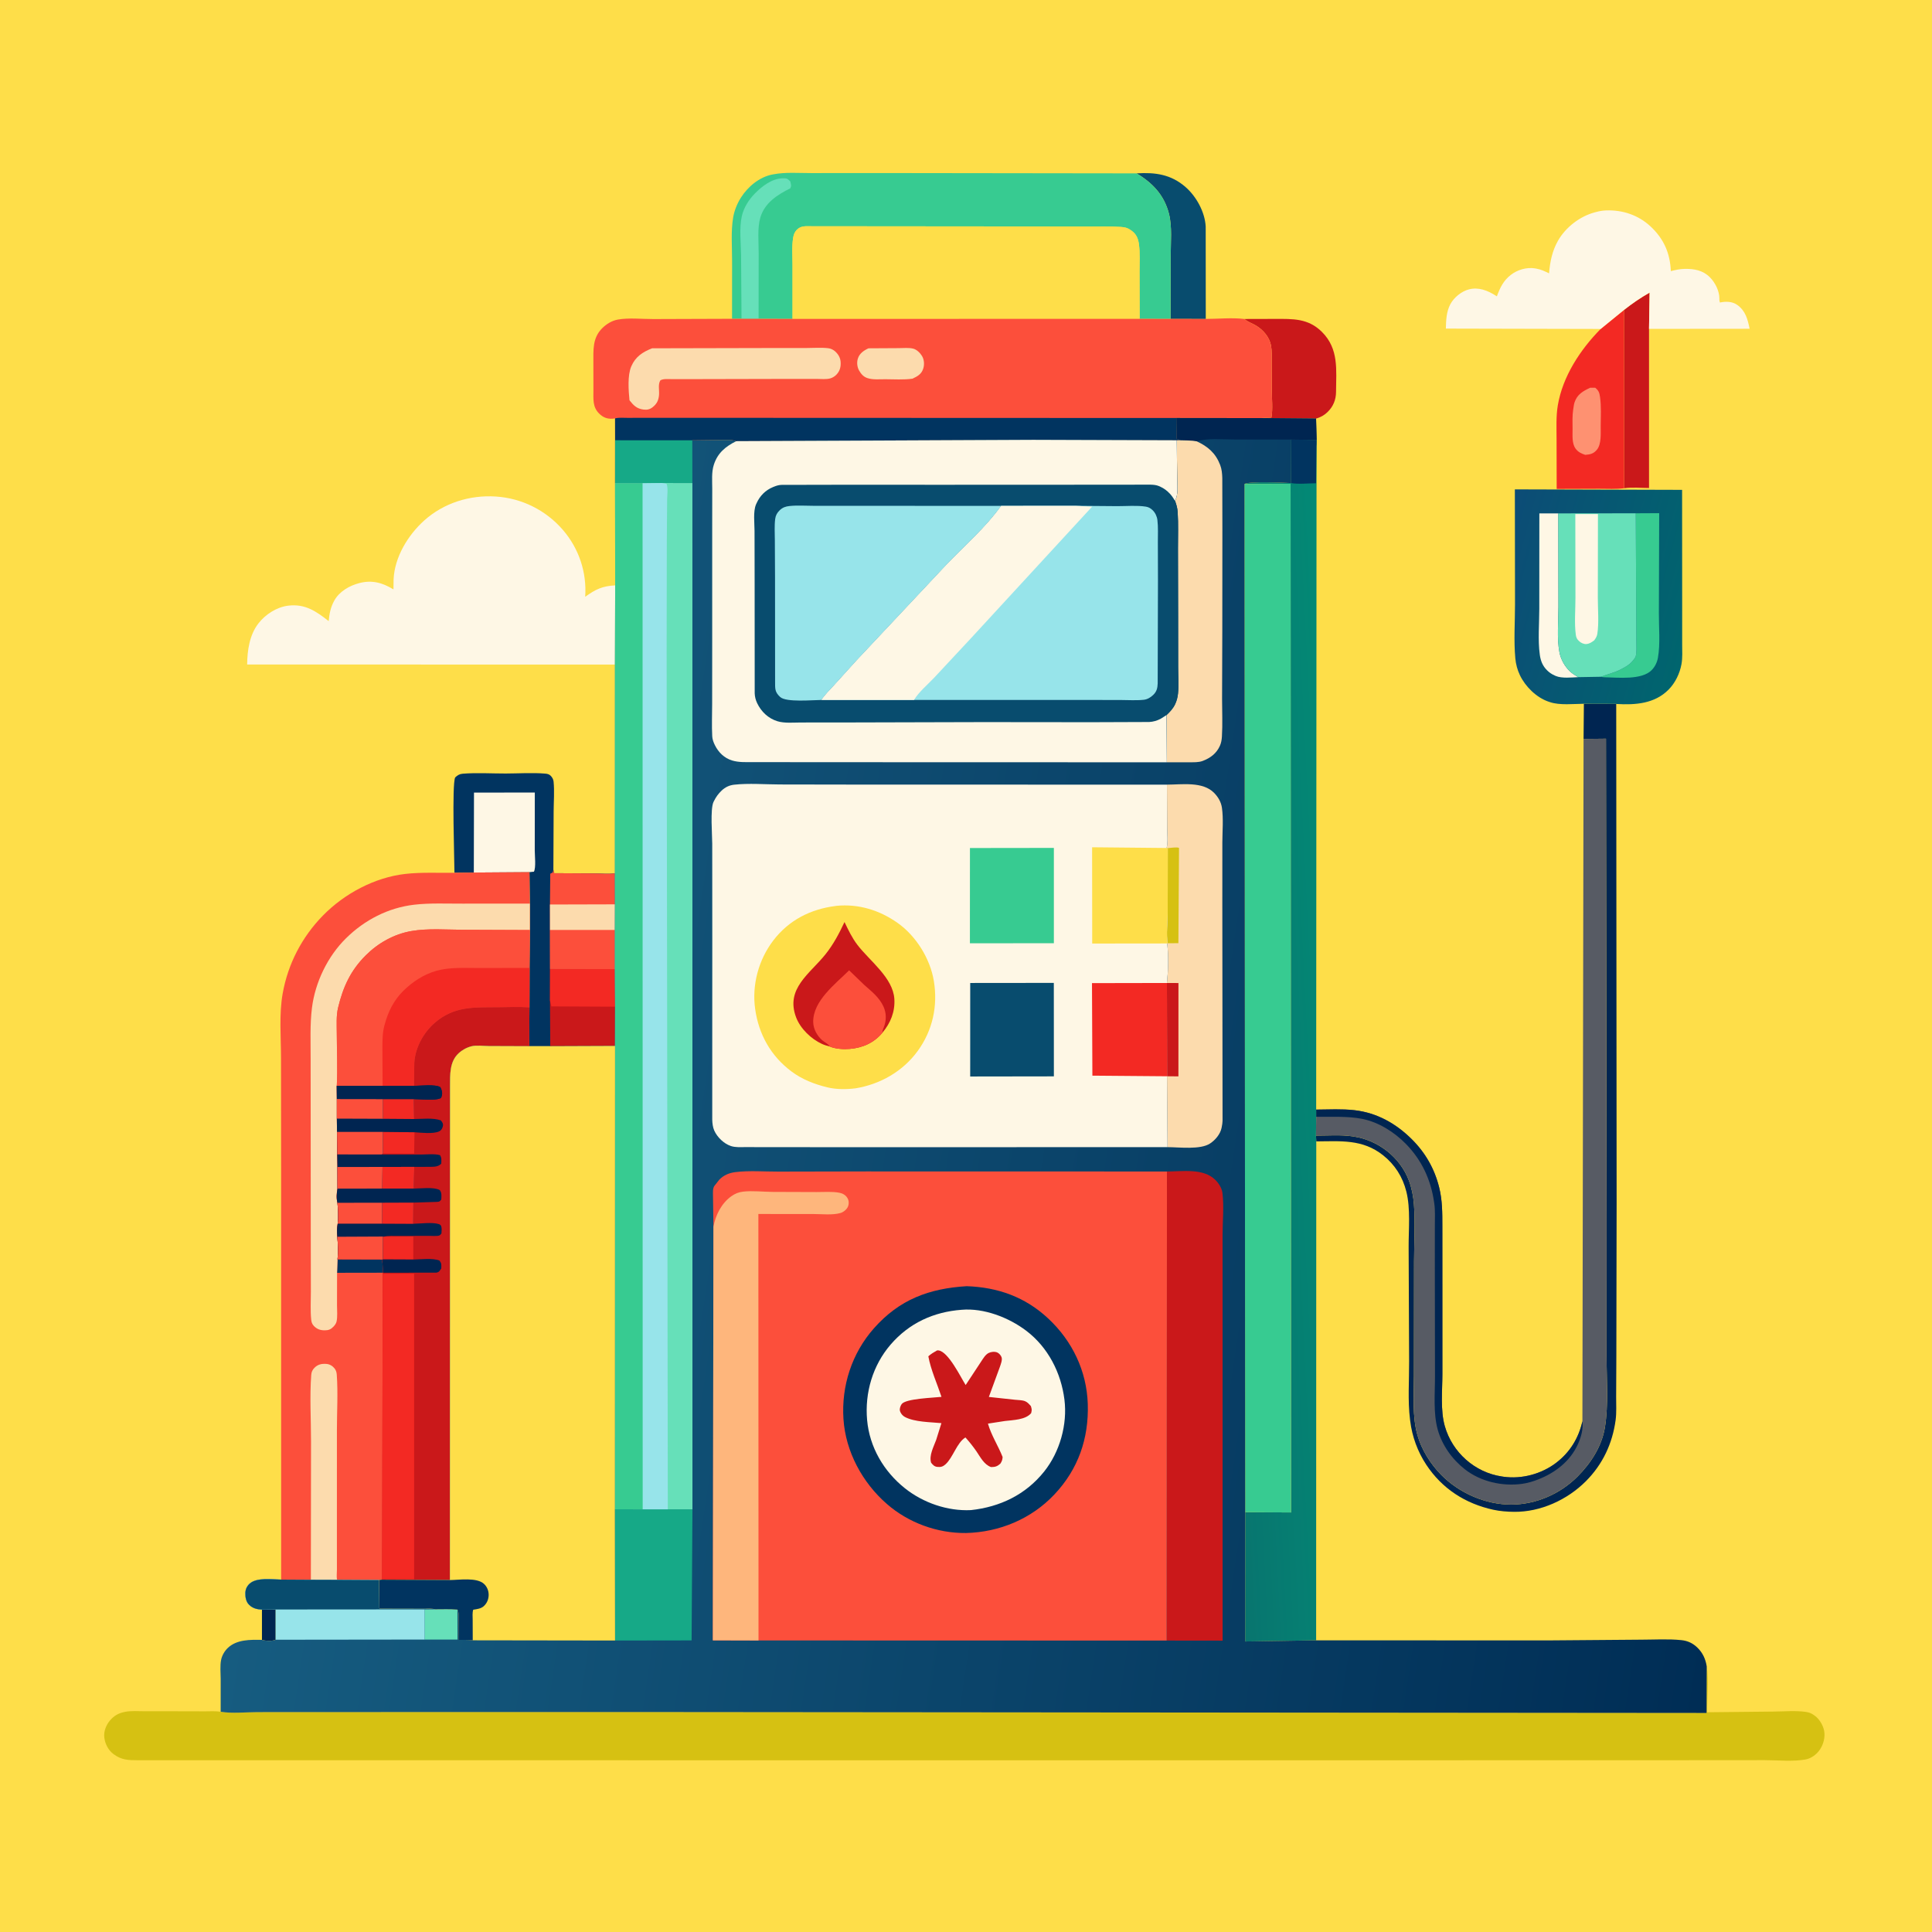<svg version="1.1" xmlns="http://www.w3.org/2000/svg" style="display: block;" viewBox="0 0 2048 2048" width="1024" height="1024">
<defs>
	<linearGradient id="Gradient1" gradientUnits="userSpaceOnUse" x1="1793.54" y1="653.465" x2="1586.41" y2="598.259">
		<stop class="stop0" offset="0" stop-opacity="1" stop-color="rgb(0,101,110)"/>
		<stop class="stop1" offset="1" stop-opacity="1" stop-color="rgb(12,76,118)"/>
	</linearGradient>
	<linearGradient id="Gradient2" gradientUnits="userSpaceOnUse" x1="1290.21" y1="1130.11" x2="1423.92" y2="1123.32">
		<stop class="stop0" offset="0" stop-opacity="1" stop-color="rgb(8,117,111)"/>
		<stop class="stop1" offset="1" stop-opacity="1" stop-color="rgb(3,137,117)"/>
	</linearGradient>
	<linearGradient id="Gradient3" gradientUnits="userSpaceOnUse" x1="1883.63" y1="1303.17" x2="339.694" y2="1070.19">
		<stop class="stop0" offset="0" stop-opacity="1" stop-color="rgb(0,45,85)"/>
		<stop class="stop1" offset="1" stop-opacity="1" stop-color="rgb(22,92,128)"/>
	</linearGradient>
</defs>
<path transform="translate(0,0)" fill="rgb(254,222,73)" d="M -0 -0 L 2048 0 L 2048 2048 L -0 2048 L -0 -0 z"/>
<path transform="translate(0,0)" fill="rgb(0,37,81)" d="M 277.685 1706.25 L 292.207 1706.12 L 292.219 1738.19 C 288.511 1739.9 281.601 1739.55 277.68 1738.34 L 277.685 1706.25 z"/>
<path transform="translate(0,0)" fill="rgb(202,24,26)" d="M 1721.46 328.569 C 1730.22 321.709 1738.97 315.635 1748.66 310.178 L 1748.03 348.612 L 1748.03 517.29 C 1739.52 517.246 1729.93 516.293 1721.56 517.548 L 1721.46 328.569 z"/>
<path transform="translate(0,0)" fill="rgb(8,76,110)" d="M 1204.8 183.78 C 1224.51 182.529 1241.33 184.806 1256.74 198.283 C 1268.26 208.358 1277.28 224.792 1278.09 240.201 L 1278.17 338.087 L 1240.85 338.08 L 1240.98 271.335 C 1240.98 256.957 1242.7 240.427 1239.12 226.469 C 1234.08 206.804 1221.8 193.9 1204.8 183.78 z"/>
<path transform="translate(0,0)" fill="rgb(202,24,26)" d="M 1319.03 338.147 L 1351.49 338.065 C 1370.48 338.045 1386.66 337.276 1401.29 351.817 C 1419.41 369.834 1416.38 392.131 1416.26 415.441 C 1416.21 423.798 1413.23 431.054 1407.15 436.899 C 1403.58 440.341 1399.8 442.31 1395.09 443.732 L 1336.75 443.199 L 1347.74 442.633 C 1349.41 433.557 1348.18 422.694 1348.16 413.33 L 1348.05 383.687 C 1348.03 378.031 1348.38 371.957 1347.34 366.377 C 1345.68 357.461 1339.32 349.975 1331.72 345.298 C 1328.09 343.058 1323.96 341.771 1320.48 339.238 L 1319.03 338.147 z"/>
<path transform="translate(0,0)" fill="rgb(243,41,35)" d="M 1721.46 328.569 L 1721.56 517.548 C 1713.07 518.706 1703.93 518.108 1695.34 518.132 L 1650.15 518.283 L 1650.03 465.405 C 1650.02 453.531 1649.38 441.464 1651.34 429.719 C 1656.47 398.987 1675.25 370.476 1696.76 348.699 L 1721.46 328.569 z"/>
<path transform="translate(0,0)" fill="rgb(254,145,113)" d="M 1685.61 411.042 L 1691 411.007 C 1694.69 414.074 1695.45 416.213 1696.11 420.932 C 1697.51 430.949 1696.89 441.734 1696.81 451.84 C 1696.74 459.181 1697.71 470.671 1692.85 476.64 C 1689.35 480.943 1685.71 481.782 1680.41 482.159 C 1676.15 480.728 1672.84 479.235 1670.14 475.491 C 1666.12 469.933 1667.04 461.34 1666.99 454.829 C 1666.94 447.974 1666.61 440.882 1667.65 434.09 L 1667.91 432.5 C 1668.22 430.458 1668.44 428.474 1669.09 426.5 C 1671.9 418.019 1678.06 414.572 1685.61 411.042 z"/>
<path transform="translate(0,0)" fill="rgb(0,37,81)" d="M 1678.98 746.02 L 1713.26 746.132 L 1713.69 1274.77 L 1713.39 1438.15 L 1713.18 1480.81 C 1713.14 1488.8 1713.69 1497.4 1712.63 1505.29 C 1709.28 1530.18 1698.94 1552.2 1681.19 1570.05 C 1661.5 1589.86 1633.1 1602.9 1605 1602.6 C 1597.66 1602.52 1590.08 1601.95 1582.9 1600.38 C 1553.29 1593.91 1528.63 1578.07 1511.86 1552.6 C 1502.74 1538.74 1496.94 1522.93 1494.91 1506.5 L 1494.65 1504.51 C 1492.2 1484.89 1493.81 1463.13 1493.72 1443.31 L 1493.21 1322 C 1493.14 1303.17 1495.36 1281.37 1490.78 1263.1 C 1486.91 1247.62 1478.62 1234.52 1466.1 1224.6 C 1444.38 1207.39 1421.36 1209.76 1395.3 1209.93 L 1395 1203.79 C 1407.41 1203.81 1421.2 1202.73 1433.43 1204.53 L 1435 1204.78 C 1460.98 1208.67 1484.23 1226.74 1493.52 1251.5 C 1496.53 1259.52 1498.16 1268.04 1498.82 1276.56 C 1500.34 1296.4 1499 1317.32 1498.96 1337.25 L 1498.84 1458.76 C 1498.84 1479.31 1496.93 1501.32 1502.53 1521.26 C 1506.9 1536.81 1516.48 1551.97 1527.75 1563.4 C 1546.82 1582.76 1574.75 1595.01 1602.07 1594.93 C 1628.19 1594.85 1653.85 1583.66 1672.27 1565.18 C 1686.35 1551.05 1697.96 1533.22 1701.25 1513.21 C 1705.23 1489.01 1703 1461.57 1703.01 1436.99 L 1703.04 1295.13 L 1702.41 783.043 L 1678.64 783.292 L 1678.98 746.02 z"/>
<path transform="translate(0,0)" fill="rgb(254,247,229)" d="M 1696.76 348.699 L 1532.67 348.328 C 1532.91 339.518 1533.18 330.48 1537.41 322.5 C 1541.21 315.339 1549.21 308.812 1557.07 306.771 C 1567.38 304.092 1576.96 307.948 1585.55 313.366 L 1586.76 314.146 C 1590.08 305.052 1593.55 297.635 1601.42 291.482 C 1608.47 285.967 1618.22 283.095 1627.15 284.493 L 1628.5 284.733 C 1633.5 285.572 1637.55 287.572 1642.06 289.765 C 1643.07 277.587 1645.39 266.017 1651.48 255.268 C 1659.57 240.991 1674.73 229.285 1690.54 225.105 L 1692 224.73 C 1695.56 223.758 1698.78 223.197 1702.47 223.058 C 1719.99 222.397 1736.75 227.983 1749.66 240.046 C 1763.72 253.175 1770.36 268.313 1771.15 287.412 C 1776.07 286.141 1780.69 285.129 1785.79 285.036 C 1795.88 284.853 1805.04 286.475 1812.42 293.8 C 1818.06 299.387 1822.7 308.423 1822.6 316.48 C 1822.58 318.398 1822.54 318.753 1823.19 320.688 C 1829.31 319.377 1836.19 319.431 1841.5 323.188 C 1850.39 329.474 1852.64 338.54 1854.66 348.51 L 1748.03 348.612 L 1748.66 310.178 C 1738.97 315.635 1730.22 321.709 1721.46 328.569 L 1696.76 348.699 z"/>
<path transform="translate(0,0)" fill="rgb(1,52,96)" d="M 481.745 925.176 C 481.728 911.854 478.913 831.433 482.5 824.12 C 484.967 821.805 487.031 820.448 490.5 820.169 C 505.271 818.982 520.996 819.977 535.854 819.962 C 549.613 819.949 564.335 818.905 578 820.074 C 580.214 820.263 582.114 820.705 583.709 822.305 C 585.412 824.014 586.571 826.071 586.817 828.5 C 587.844 838.647 586.93 849.829 586.876 860.062 L 586.597 922.057 L 587.363 925.61 L 629.723 925.859 C 636.735 925.849 645.018 926.729 651.9 925.745 L 651.942 958.631 L 651.88 986.011 L 651.866 1027.3 L 652.025 1067.14 L 651.974 1108.74 L 583.297 1109.01 L 561.022 1109.01 L 561.207 1067.84 L 561.288 1026.07 L 561.613 985.903 L 561.615 957.873 L 561.256 924.51 L 502.261 924.938 L 481.745 925.176 z"/>
<path transform="translate(0,0)" fill="rgb(254,247,229)" d="M 502.261 924.938 L 502.447 840.196 L 566.913 840.094 L 566.87 901.575 C 566.863 907.055 568.305 919.421 566 924.013 L 561.256 924.51 L 502.261 924.938 z"/>
<path transform="translate(0,0)" fill="rgb(202,24,26)" d="M 583.078 1027.07 L 651.866 1027.3 L 652.025 1067.14 L 651.974 1108.74 L 583.297 1109.01 L 583.007 1060.54 L 583.078 1027.07 z"/>
<path transform="translate(0,0)" fill="rgb(243,41,35)" d="M 583.078 1027.07 L 651.866 1027.3 L 652.025 1067.14 L 584.5 1066.81 L 583.007 1060.54 L 583.078 1027.07 z"/>
<path transform="translate(0,0)" fill="rgb(252,79,59)" d="M 586.597 922.057 L 587.363 925.61 L 629.723 925.859 C 636.735 925.849 645.018 926.729 651.9 925.745 L 651.942 958.631 L 651.88 986.011 L 651.866 1027.3 L 583.078 1027.07 L 583.014 985.963 L 582.983 958.816 L 583.301 926.162 L 585.849 924.879 L 586.597 922.057 z"/>
<path transform="translate(0,0)" fill="rgb(252,219,173)" d="M 651.942 958.631 L 651.88 986.011 L 583.014 985.963 L 582.983 958.816 L 651.942 958.631 z"/>
<path transform="translate(0,0)" fill="rgb(252,79,59)" d="M 583.014 985.963 L 651.88 986.011 L 651.866 1027.3 L 583.078 1027.07 L 583.014 985.963 z"/>
<path transform="translate(0,0)" fill="rgb(55,203,145)" d="M 776.002 337.939 L 776.049 277.312 C 776.098 262.248 774.643 245.169 777.201 230.354 C 778.449 223.123 781.471 215.676 785.409 209.469 C 792.716 197.949 804.845 187.755 818.465 185.038 L 820 184.755 C 832.628 182.322 847.306 183.513 860.169 183.482 L 930.847 183.426 L 1204.8 183.78 C 1221.8 193.9 1234.08 206.804 1239.12 226.469 C 1242.7 240.427 1240.98 256.957 1240.98 271.335 L 1240.85 338.08 L 1208.07 337.977 L 1207.95 287.504 C 1207.92 278.187 1208.56 268.239 1207.34 259.028 C 1206.56 253.061 1204.66 248.275 1199.6 244.612 L 1198.5 243.847 C 1195.16 241.465 1192.3 240.859 1188.28 240.58 C 1176.11 239.735 1163.52 240.25 1151.3 240.199 L 1081 240.032 L 860.103 239.836 C 854.17 239.809 848.768 239.126 844.381 243.897 C 842.31 246.149 841.367 248.705 840.842 251.689 C 839.219 260.913 840.128 271.538 840.111 280.94 L 840.123 338.076 L 804.142 337.971 L 786.048 337.921 L 776.002 337.939 z"/>
<path transform="translate(0,0)" fill="rgb(102,224,185)" d="M 786.048 337.921 L 785.569 270.763 C 785.424 257.483 783.474 241.839 786.407 228.964 C 788.453 219.989 793.771 211.689 800.156 205.167 C 807.759 197.402 818.111 189.391 829.5 188.999 C 833.969 188.845 834.666 189.262 837.692 192.221 C 838.385 195.445 839.256 196.691 837.674 199.668 C 823.901 206.547 810.549 215.023 805.944 230.783 C 802.715 241.833 804.258 256.585 804.231 268.156 L 804.142 337.971 L 786.048 337.921 z"/>
<path transform="translate(0,0)" fill="rgb(254,222,73)" d="M 840.123 338.076 L 840.111 280.94 C 840.128 271.538 839.219 260.913 840.842 251.689 C 841.367 248.705 842.31 246.149 844.381 243.897 C 848.768 239.126 854.17 239.809 860.103 239.836 L 1081 240.032 L 1151.3 240.199 C 1163.52 240.25 1176.11 239.735 1188.28 240.58 C 1192.3 240.859 1195.16 241.465 1198.5 243.847 L 1199.6 244.612 C 1204.66 248.275 1206.56 253.061 1207.34 259.028 C 1208.56 268.239 1207.92 278.187 1207.95 287.504 L 1208.07 337.977 L 840.123 338.076 z"/>
<path transform="translate(0,0)" fill="rgb(87,91,100)" d="M 1678.64 783.292 L 1702.41 783.043 L 1703.04 1295.13 L 1703.01 1436.99 C 1703 1461.57 1705.23 1489.01 1701.25 1513.21 C 1697.96 1533.22 1686.35 1551.05 1672.27 1565.18 C 1653.85 1583.66 1628.19 1594.85 1602.07 1594.93 C 1574.75 1595.01 1546.82 1582.76 1527.75 1563.4 C 1516.48 1551.97 1506.9 1536.81 1502.53 1521.26 C 1496.93 1501.32 1498.84 1479.31 1498.84 1458.76 L 1498.96 1337.25 C 1499 1317.32 1500.34 1296.4 1498.82 1276.56 C 1498.16 1268.04 1496.53 1259.52 1493.52 1251.5 C 1484.23 1226.74 1460.98 1208.67 1435 1204.78 L 1433.43 1204.53 C 1421.2 1202.73 1407.41 1203.81 1395 1203.79 L 1395.22 1183.84 L 1395.2 1176.22 C 1408.53 1176.12 1422.54 1175.34 1435.77 1176.85 C 1459.6 1179.57 1479.73 1190.92 1496.56 1207.64 C 1511 1221.99 1520.69 1238.97 1525.58 1258.72 C 1528.98 1272.4 1528.94 1285.59 1528.95 1299.58 L 1528.97 1341.57 L 1528.99 1456.65 C 1528.97 1474.14 1526.74 1494.97 1531.57 1511.85 C 1539.53 1539.64 1563.32 1560.88 1592 1565.13 L 1593.81 1565.4 C 1613.13 1568.16 1634.07 1562.48 1649.58 1550.65 C 1664.2 1539.49 1673.44 1524.51 1677.42 1506.58 L 1678.64 783.292 z"/>
<path transform="translate(0,0)" fill="rgb(0,37,81)" d="M 1395.2 1176.22 C 1408.53 1176.12 1422.54 1175.34 1435.77 1176.85 C 1459.6 1179.57 1479.73 1190.92 1496.56 1207.64 C 1511 1221.99 1520.69 1238.97 1525.58 1258.72 C 1528.98 1272.4 1528.94 1285.59 1528.95 1299.58 L 1528.97 1341.57 L 1528.99 1456.65 C 1528.97 1474.14 1526.74 1494.97 1531.57 1511.85 C 1539.53 1539.64 1563.32 1560.88 1592 1565.13 L 1593.81 1565.4 C 1613.13 1568.16 1634.07 1562.48 1649.58 1550.65 C 1664.2 1539.49 1673.44 1524.51 1677.42 1506.58 C 1678.41 1514.88 1676.13 1523.07 1672.76 1530.66 C 1664.64 1548.9 1648.54 1561.3 1630.27 1568.36 C 1624.82 1570.47 1619.41 1572.1 1613.6 1572.91 C 1592.71 1575.83 1569.67 1570.68 1552.88 1557.55 C 1539.4 1547.01 1528.73 1532.1 1524.08 1515.56 C 1519.13 1497.93 1521.19 1476.79 1521.14 1458.57 L 1520.97 1336.14 L 1521.01 1298.26 C 1521.01 1290.96 1521.45 1283.34 1520.45 1276.1 L 1520.21 1274.5 C 1516.82 1250.68 1507.25 1229.93 1490.33 1212.62 C 1478.04 1200.05 1461.38 1189.48 1443.95 1186.04 C 1428.52 1182.99 1410.98 1184.05 1395.22 1183.84 L 1395.2 1176.22 z"/>
<path transform="translate(0,0)" fill="url(#Gradient1)" d="M 1678.98 746.02 C 1668.13 746.117 1653.26 747.814 1643 744.281 L 1641.37 743.74 C 1628.61 739.323 1616.98 727.842 1611.18 715.769 C 1608.49 710.155 1606.88 704.083 1606.3 697.89 C 1604.57 679.332 1605.98 659.228 1605.97 640.493 L 1605.81 518.759 L 1783.1 519.263 L 1783.18 647.41 L 1783.17 683.157 C 1783.17 690.009 1783.67 697.255 1782.44 704.013 C 1780.63 713.925 1775.86 723.868 1768.77 731.028 C 1753.96 745.992 1733.58 747.434 1713.59 746.251 L 1713.26 746.132 L 1678.98 746.02 z"/>
<path transform="translate(0,0)" fill="rgb(254,247,229)" d="M 1673.03 717.809 C 1665.99 718.121 1655.81 719.291 1649.28 716.6 L 1648 716.013 C 1644.83 714.614 1642.52 713.062 1640.02 710.614 C 1635.26 705.938 1633.15 700.553 1632.25 694.018 C 1630.12 678.569 1631.71 661.023 1631.71 645.364 L 1631.77 544.234 L 1651.88 544.211 L 1652.03 643.287 C 1652.04 658.547 1650.23 676.467 1653.08 691.438 C 1654.5 698.902 1658.56 706.22 1664.02 711.5 C 1666.66 714.05 1669.88 715.974 1673.03 717.809 z"/>
<path transform="translate(0,0)" fill="rgb(55,203,145)" d="M 1733.98 544.11 L 1758.82 543.98 L 1758.47 649.763 C 1758.38 664.725 1760.08 682.453 1757.5 697.113 C 1756.63 702.068 1754.43 706.63 1750.92 710.269 C 1740.44 721.136 1714.98 718.163 1701.09 717.933 C 1699.66 717.909 1698.33 717.702 1696.94 717.394 C 1703.84 714.724 1711.01 713.248 1717.64 709.813 L 1719 709.09 C 1722.8 707.105 1726.78 704.923 1729.69 701.696 C 1730.76 700.514 1733.38 697.531 1733.83 696.032 C 1735.16 691.664 1734.61 684.641 1734.62 679.963 L 1734.48 645.192 L 1733.98 544.11 z"/>
<path transform="translate(0,0)" fill="rgb(102,224,185)" d="M 1651.88 544.211 L 1733.98 544.11 L 1734.48 645.192 L 1734.62 679.963 C 1734.61 684.641 1735.16 691.664 1733.83 696.032 C 1733.38 697.531 1730.76 700.514 1729.69 701.696 C 1726.78 704.923 1722.8 707.105 1719 709.09 L 1717.64 709.813 C 1711.01 713.248 1703.84 714.724 1696.94 717.394 L 1673.03 717.809 C 1669.88 715.974 1666.66 714.05 1664.02 711.5 C 1658.56 706.22 1654.5 698.902 1653.08 691.438 C 1650.23 676.467 1652.04 658.547 1652.03 643.287 L 1651.88 544.211 z"/>
<path transform="translate(0,0)" fill="rgb(254,247,229)" d="M 1669.9 544.919 L 1693.89 544.945 L 1693.76 633.69 C 1693.73 645.829 1695.07 659.809 1693.26 671.783 C 1692.86 674.447 1691.55 676.612 1689.99 678.745 C 1687.36 680.727 1684.98 682.456 1681.55 682.705 C 1678.91 682.897 1675.97 681.547 1674.08 679.793 C 1671.65 677.527 1670.84 676.039 1670.4 672.696 C 1668.76 660.38 1670.07 646.146 1670.04 633.658 L 1669.9 544.919 z"/>
<path transform="translate(0,0)" fill="url(#Gradient2)" d="M 1368.27 465.976 L 1395.68 466.344 L 1395.6 471.485 L 1395.2 1176.22 L 1395.22 1183.84 L 1395 1203.79 L 1395.3 1209.93 L 1395.16 1738.84 L 1319.92 1740.04 L 1319.98 1602.97 L 1368.53 1603.26 L 1368.08 512.812 L 1319.19 513.031 C 1323.89 510 1360.72 511.588 1368.4 512.081 L 1368.27 465.976 z"/>
<path transform="translate(0,0)" fill="rgb(1,52,96)" d="M 1368.27 465.976 L 1395.68 466.344 L 1395.6 471.485 L 1395.49 472.674 L 1395.07 512.277 C 1386.71 512.297 1376.54 513.491 1368.4 512.081 L 1368.27 465.976 z"/>
<path transform="translate(0,0)" fill="rgb(254,247,229)" d="M 651.947 704.466 L 261.982 704.397 C 262.158 689.464 264.472 673.138 273.817 660.991 C 281.262 651.314 293.261 643.529 305.5 642.033 C 323.384 639.846 335.049 647.904 348.421 658.418 C 349.114 650.614 350.479 643.601 354.347 636.65 C 359.745 626.951 370.439 620.785 380.915 618.086 C 394.501 614.585 405.396 617.697 417.09 624.775 L 417.226 614.12 C 418.286 590.515 432.46 567.269 449.601 551.826 C 470.327 533.154 497.983 524.545 525.583 526.331 C 553.122 528.113 578.661 540.825 596.679 561.719 C 613.711 581.469 622.12 606.66 620.33 632.604 C 631.337 624.743 638.349 621.262 652.106 620.516 L 651.947 704.466 z"/>
<path transform="translate(0,0)" fill="rgb(55,203,145)" d="M 1319.19 513.031 L 1368.08 512.812 L 1368.53 1603.26 L 1319.98 1602.97 L 1319.19 513.031 z"/>
<path transform="translate(0,0)" fill="rgb(214,193,18)" d="M 1809.21 1766.47 C 1811.43 1782.02 1809.41 1799.28 1809.64 1815.07 L 1879.79 1814.34 C 1890.84 1814.27 1902.97 1813.13 1913.83 1814.63 C 1917.19 1815.09 1919.47 1815.81 1922.26 1817.7 L 1923.36 1818.43 C 1928.43 1821.95 1932.52 1828.69 1933.66 1834.73 C 1934.97 1841.62 1932.89 1849.25 1928.94 1854.97 C 1925.64 1859.77 1919.96 1863.97 1914.19 1865.06 C 1900.81 1867.56 1884.35 1865.84 1870.69 1865.83 L 1778.78 1865.9 L 1428.37 1865.97 L 146.273 1865.93 C 136.087 1865.9 128.706 1865.76 120.244 1859.36 C 114.708 1855.17 111.396 1848.58 110.56 1841.78 C 109.78 1835.44 112.471 1828.61 116.551 1823.81 C 120.63 1819 125.387 1816.12 131.5 1814.85 L 132.691 1814.6 C 139.096 1813.36 146.468 1813.99 153.02 1813.99 L 189.268 1814.01 L 217.361 1814.08 C 222.642 1814.1 228.752 1813.64 233.926 1814.54 C 245.928 1816.56 260.785 1814.95 273.043 1814.94 L 360.166 1814.89 L 676.803 1814.84 L 1809.04 1815.82 L 1809.21 1766.47 z"/>
<path transform="translate(0,0)" fill="rgb(252,79,59)" d="M 1278.17 338.087 C 1291.23 338.079 1306.2 336.534 1319.03 338.147 L 1320.48 339.238 C 1323.96 341.771 1328.09 343.058 1331.72 345.298 C 1339.32 349.975 1345.68 357.461 1347.34 366.377 C 1348.38 371.957 1348.03 378.031 1348.05 383.687 L 1348.16 413.33 C 1348.18 422.694 1349.41 433.557 1347.74 442.633 L 1336.75 443.199 L 1247.05 443.1 L 1247.36 464.914 L 1251.06 466.733 L 1247.38 466.767 L 1095.32 466.253 L 780.357 467.687 C 775.681 465.751 769.438 466.421 764.407 466.386 L 733.945 466.753 L 733.973 512.075 L 701.706 512.001 L 681.06 512.243 L 652.012 512.294 L 652.033 466.694 L 651.987 443.521 L 649.304 443.858 C 643.614 444.135 639.555 442.578 635.49 438.75 C 627.847 431.553 629.107 422.864 629.051 413.345 L 629.006 384.698 C 629.042 371.009 627.875 358.274 638.49 347.791 C 642.875 343.461 648.726 339.879 654.852 338.779 C 666.503 336.685 680.585 338.247 692.562 338.22 L 776.002 337.939 L 786.048 337.921 L 804.142 337.971 L 840.123 338.076 L 1208.07 337.977 L 1240.85 338.08 L 1278.17 338.087 z"/>
<path transform="translate(0,0)" fill="rgb(252,219,173)" d="M 920.638 369.223 L 952.721 369.037 C 957.578 369.017 963.406 368.389 968.121 369.598 C 971.802 370.542 975.393 374.126 977.322 377.284 C 979.709 381.19 980.049 386.509 978.647 390.828 C 976.755 396.654 972.589 398.911 967.346 401.391 C 958.088 402.79 947.704 402.01 938.305 402.003 C 932.382 401.998 924.972 402.714 919.344 400.744 C 915.274 399.319 912.819 396.493 910.724 392.826 C 908.602 389.112 908.079 384.276 909.344 380.162 C 911.029 374.683 915.705 371.505 920.638 369.223 z"/>
<path transform="translate(0,0)" fill="rgb(252,219,173)" d="M 691.232 369.204 L 811.396 368.93 L 854.656 368.904 C 862.188 368.91 870.533 368.233 877.994 369.122 C 880.474 369.417 883.016 370.567 884.923 372.179 C 888.272 375.008 890.724 378.899 891.07 383.318 C 891.484 388.614 890.464 393.107 886.757 397.02 C 885 398.876 882.664 400.378 880.197 401.092 C 875.958 402.321 870.422 401.69 866 401.68 L 834.5 401.671 L 736.5 401.892 L 711.759 401.893 C 707.881 401.906 703.562 401.297 700.042 403.147 C 697.323 407.445 699.028 413.53 698.609 418.613 C 698.14 424.296 696.298 428.118 691.779 431.679 C 688.748 434.068 685.795 434.646 682 434.14 C 674.885 433.192 671.603 429.742 667.289 424.329 C 666.254 413.987 665.053 397.883 669.209 388.299 C 673.686 377.974 681.281 373.17 691.232 369.204 z"/>
<path transform="translate(0,0)" fill="rgb(1,52,96)" d="M 651.987 443.521 C 655.999 442.441 661.137 442.975 665.315 442.954 L 692.221 442.891 L 792.371 442.931 L 1247.05 443.1 L 1247.36 464.914 L 1251.06 466.733 L 1247.38 466.767 L 1095.32 466.253 L 780.357 467.687 C 775.681 465.751 769.438 466.421 764.407 466.386 L 733.945 466.753 L 733.973 512.075 L 701.706 512.001 L 681.06 512.243 L 652.012 512.294 L 652.033 466.694 L 651.987 443.521 z"/>
<path transform="translate(0,0)" fill="rgb(22,169,135)" d="M 652.033 466.694 L 733.945 466.753 L 733.973 512.075 L 701.706 512.001 L 681.06 512.243 L 652.012 512.294 L 652.033 466.694 z"/>
<path transform="translate(0,0)" fill="rgb(252,79,59)" d="M 502.261 924.938 L 561.256 924.51 L 561.615 957.873 L 561.613 985.903 L 561.288 1026.07 L 561.207 1067.84 L 561.022 1109.01 L 518.106 1108.85 C 512.583 1108.82 505.036 1107.75 499.771 1109.09 C 494.725 1110.36 489.964 1112.97 486.142 1116.5 C 476.345 1125.54 477.11 1139.46 477.063 1151.62 L 476.924 1674.93 L 404.399 1674.56 L 401.909 1674.97 L 357.284 1674.71 L 329.525 1674.62 L 298.033 1674.44 L 298 1240.02 L 297.884 1121.81 C 297.859 1099.6 295.739 1075.09 299.634 1053.24 C 305.246 1021.74 320.037 993.25 342.42 970.411 C 365.1 947.269 397.162 930.122 429.5 926.413 C 446.533 924.459 464.574 925.43 481.745 925.176 L 502.261 924.938 z"/>
<path transform="translate(0,0)" fill="rgb(1,52,96)" d="M 357.803 1335.09 L 404.987 1335.22 C 405.629 1339.95 405.961 1344.35 405.874 1349.13 L 357.302 1349.21 L 357.803 1335.09 z"/>
<path transform="translate(0,0)" fill="rgb(252,219,173)" d="M 329.525 1674.62 L 329.707 1528.15 C 329.725 1504.89 328.197 1480.55 329.924 1457.42 C 330.154 1454.35 331.216 1452.04 333.363 1449.9 C 337.009 1446.26 340.909 1445.46 345.957 1445.81 C 349.359 1446.04 352.442 1447.85 354.567 1450.5 C 356.196 1452.53 356.8 1454.62 356.988 1457.19 C 358.393 1476.44 357.132 1496.73 357.137 1516.08 L 357.125 1636.21 L 357.153 1663.79 C 357.158 1666.99 356.594 1671.65 357.284 1674.71 L 329.525 1674.62 z"/>
<path transform="translate(0,0)" fill="rgb(252,219,173)" d="M 357.302 1349.21 L 357.246 1383.68 C 357.245 1389 357.942 1395.93 356.722 1401.05 C 356.257 1403 354.873 1404.83 353.524 1406.26 C 350.755 1409.2 348.315 1410.18 344.281 1410.2 C 339.526 1410.21 335.96 1408.97 332.649 1405.5 C 330.751 1403.51 330.163 1401.47 329.879 1398.77 C 328.879 1389.23 329.563 1378.92 329.533 1369.3 L 329.427 1310.02 L 329.283 1122.3 C 329.344 1104.53 328.468 1086.03 330.68 1068.4 C 334.095 1041.18 347.316 1013.77 366.848 994.546 C 386.545 975.164 411.451 962.263 439.018 959.034 C 455.752 957.074 473.416 957.973 490.277 957.892 L 561.615 957.873 L 561.613 985.903 L 491.746 985.623 C 473.753 985.569 453.691 983.871 435.949 986.981 C 417.607 990.196 400.896 999.597 387.772 1012.67 C 371.577 1028.81 363.748 1046.06 358.435 1067.96 C 356.271 1076.88 356.987 1086.42 357.004 1095.54 C 357.038 1113.89 358.031 1132.83 356.982 1151.11 L 357.085 1164.98 L 357.081 1185.79 L 357.249 1199.84 L 357.488 1223.73 L 357.714 1237.07 L 357.752 1259.99 C 356.843 1264.91 356.425 1270.11 357.705 1275 C 358.321 1282.08 358.962 1290.01 357.966 1297.05 C 357.084 1301.95 357.087 1306.07 357.566 1311.01 C 358.242 1318.64 358.668 1327.46 357.803 1335.09 L 357.302 1349.21 z"/>
<path transform="translate(0,0)" fill="rgb(252,79,59)" d="M 356.982 1151.11 C 358.031 1132.83 357.038 1113.89 357.004 1095.54 C 356.987 1086.42 356.271 1076.88 358.435 1067.96 C 363.748 1046.06 371.577 1028.81 387.772 1012.67 C 400.896 999.597 417.607 990.196 435.949 986.981 C 453.691 983.871 473.753 985.569 491.746 985.623 L 561.613 985.903 L 561.288 1026.07 L 561.207 1067.84 C 550.132 1067.06 538.767 1067.62 527.661 1067.7 C 502.35 1067.89 481.399 1066.46 460.927 1084.16 C 448.907 1094.55 440.135 1110.57 439.181 1126.49 L 438.821 1151.08 L 405.582 1151.12 L 356.982 1151.11 z"/>
<path transform="translate(0,0)" fill="rgb(243,41,35)" d="M 561.288 1026.07 L 561.207 1067.84 C 550.132 1067.06 538.767 1067.62 527.661 1067.7 C 502.35 1067.89 481.399 1066.46 460.927 1084.16 C 448.907 1094.55 440.135 1110.57 439.181 1126.49 L 438.821 1151.08 L 405.582 1151.12 L 405.386 1114.68 C 405.375 1105.67 405.132 1095.9 407.46 1087.15 L 407.928 1085.5 C 411.508 1072.26 417.559 1060.24 427.37 1050.51 C 437.197 1040.76 449.16 1032.9 462.556 1029.1 C 476.473 1025.16 492.322 1026.15 506.697 1026.13 L 561.288 1026.07 z"/>
<path transform="translate(0,0)" fill="rgb(202,24,26)" d="M 561.207 1067.84 L 561.022 1109.01 L 518.106 1108.85 C 512.583 1108.82 505.036 1107.75 499.771 1109.09 C 494.725 1110.36 489.964 1112.97 486.142 1116.5 C 476.345 1125.54 477.11 1139.46 477.063 1151.62 L 476.924 1674.93 L 404.399 1674.56 L 405.061 1674 L 405.705 1350.23 L 405.874 1349.13 C 405.961 1344.35 405.629 1339.95 404.987 1335.22 L 357.803 1335.09 C 358.668 1327.46 358.242 1318.64 357.566 1311.01 C 357.087 1306.07 357.084 1301.95 357.966 1297.05 C 358.962 1290.01 358.321 1282.08 357.705 1275 C 356.425 1270.11 356.843 1264.91 357.752 1259.99 L 357.714 1237.07 L 357.488 1223.73 L 357.249 1199.84 L 357.081 1185.79 L 357.085 1164.98 L 356.982 1151.11 L 405.582 1151.12 L 438.821 1151.08 L 439.181 1126.49 C 440.135 1110.57 448.907 1094.55 460.927 1084.16 C 481.399 1066.46 502.35 1067.89 527.661 1067.7 C 538.767 1067.62 550.132 1067.06 561.207 1067.84 z"/>
<path transform="translate(0,0)" fill="rgb(243,41,35)" d="M 405.932 1199.87 L 439.373 1200.22 L 439.025 1222.85 L 405.964 1222.76 L 405.932 1199.87 z"/>
<path transform="translate(0,0)" fill="rgb(243,41,35)" d="M 405.896 1310.78 L 406.784 1310.88 L 407.929 1310.97 L 438.107 1310.83 L 438.074 1335.14 L 405.795 1335 L 405.896 1310.78 z"/>
<path transform="translate(0,0)" fill="rgb(0,37,81)" d="M 405.795 1335 L 438.074 1335.14 C 446.226 1335.07 458.372 1333.37 465.897 1336.23 C 468.239 1339.57 467.82 1340.53 467.77 1344.5 C 466.248 1346.89 465.53 1348.61 462.5 1349.04 L 405.874 1349.13 C 405.961 1344.35 405.629 1339.95 404.987 1335.22 L 405.795 1335 z"/>
<path transform="translate(0,0)" fill="rgb(0,37,81)" d="M 404.611 1223.8 L 446.633 1223.84 C 452.652 1223.83 460.771 1222.87 466.5 1224.55 C 468.336 1227.79 467.832 1229.82 467.759 1233.5 C 464.328 1237.08 460.135 1236.81 455.327 1236.9 L 439.121 1236.94 L 405.479 1237 L 357.714 1237.07 L 357.488 1223.73 L 404.611 1223.8 z"/>
<path transform="translate(0,0)" fill="rgb(0,37,81)" d="M 404.974 1297.08 L 438.102 1297.24 C 445.595 1297.16 457.856 1295.42 464.789 1297.49 C 465.945 1297.84 466.968 1298.25 467.484 1299.41 C 468.554 1301.81 468.061 1304.92 467.947 1307.5 C 467.228 1308.21 466.708 1309.21 465.788 1309.63 C 463.698 1310.58 457.028 1310.03 454.492 1310.05 L 422.94 1310.14 C 417.738 1310.18 411.813 1309.71 406.784 1310.88 L 405.896 1310.78 L 405.795 1335 L 404.987 1335.22 L 357.803 1335.09 C 358.668 1327.46 358.242 1318.64 357.566 1311.01 C 357.087 1306.07 357.084 1301.95 357.966 1297.05 L 404.974 1297.08 z"/>
<path transform="translate(0,0)" fill="rgb(252,79,59)" d="M 357.566 1311.01 L 405.896 1310.78 L 405.795 1335 L 404.987 1335.22 L 357.803 1335.09 C 358.668 1327.46 358.242 1318.64 357.566 1311.01 z"/>
<path transform="translate(0,0)" fill="rgb(0,37,81)" d="M 405.479 1237 L 439.121 1236.94 L 438.785 1259.94 C 446.225 1259.9 459.711 1258.06 466.129 1261.5 C 468.51 1264.63 467.921 1267.73 467.777 1271.5 C 465.995 1273.71 466.19 1273.74 463.329 1274.04 L 438.225 1274.81 L 438.102 1297.24 L 404.974 1297.08 L 357.966 1297.05 C 358.962 1290.01 358.321 1282.08 357.705 1275 C 356.425 1270.11 356.843 1264.91 357.752 1259.99 L 357.714 1237.07 L 405.479 1237 z"/>
<path transform="translate(0,0)" fill="rgb(243,41,35)" d="M 405.084 1274.93 L 438.225 1274.81 L 438.102 1297.24 L 404.974 1297.08 L 405.084 1274.93 z"/>
<path transform="translate(0,0)" fill="rgb(243,41,35)" d="M 405.479 1237 L 439.121 1236.94 L 438.785 1259.94 L 405.079 1259.94 L 405.479 1237 z"/>
<path transform="translate(0,0)" fill="rgb(252,79,59)" d="M 357.705 1275 L 405.084 1274.93 L 404.974 1297.08 L 357.966 1297.05 C 358.962 1290.01 358.321 1282.08 357.705 1275 z"/>
<path transform="translate(0,0)" fill="rgb(252,79,59)" d="M 357.714 1237.07 L 405.479 1237 L 405.079 1259.94 L 357.752 1259.99 L 357.714 1237.07 z"/>
<path transform="translate(0,0)" fill="rgb(0,37,81)" d="M 405.582 1151.12 L 438.821 1151.08 C 445.445 1151.04 461.613 1149.08 466.804 1152.5 C 468.44 1155.6 469.284 1158.78 468.107 1162.19 C 467.544 1163.82 467.88 1163.82 466.401 1164.38 C 459.726 1166.91 446.255 1165.11 438.81 1165.09 L 439.02 1186.2 C 447.664 1186.18 459.188 1184.74 467.288 1187.64 C 468.734 1189.46 470.03 1191.14 469.5 1193.67 C 468.978 1196.16 467.721 1198.31 465.323 1199.39 C 459.093 1202.18 446.325 1200.72 439.373 1200.22 L 405.932 1199.87 L 405.964 1222.76 L 404.611 1223.8 L 357.488 1223.73 L 357.249 1199.84 L 357.081 1185.79 L 357.085 1164.98 L 356.982 1151.11 L 405.582 1151.12 z"/>
<path transform="translate(0,0)" fill="rgb(243,41,35)" d="M 405.909 1165.05 L 438.81 1165.09 L 439.02 1186.2 L 405.936 1185.96 L 405.909 1165.05 z"/>
<path transform="translate(0,0)" fill="rgb(252,79,59)" d="M 357.085 1164.98 L 405.909 1165.05 L 405.936 1185.96 L 357.081 1185.79 L 357.085 1164.98 z"/>
<path transform="translate(0,0)" fill="rgb(252,79,59)" d="M 357.249 1199.84 L 405.932 1199.87 L 405.964 1222.76 L 404.611 1223.8 L 357.488 1223.73 L 357.249 1199.84 z"/>
<path transform="translate(0,0)" fill="rgb(0,37,81)" d="M 405.582 1151.12 L 438.821 1151.08 C 445.445 1151.04 461.613 1149.08 466.804 1152.5 C 468.44 1155.6 469.284 1158.78 468.107 1162.19 C 467.544 1163.82 467.88 1163.82 466.401 1164.38 C 459.726 1166.91 446.255 1165.11 438.81 1165.09 L 405.909 1165.05 L 357.085 1164.98 L 356.982 1151.11 L 405.582 1151.12 z"/>
<path transform="translate(0,0)" fill="rgb(243,41,35)" d="M 405.705 1350.23 L 438.99 1350.13 L 438.979 1674.06 L 405.061 1674 L 405.705 1350.23 z"/>
<path transform="translate(0,0)" fill="url(#Gradient3)" d="M 1247.05 443.1 L 1336.75 443.199 L 1395.09 443.732 L 1395.68 466.344 L 1368.27 465.976 L 1368.4 512.081 C 1360.72 511.588 1323.89 510 1319.19 513.031 L 1319.98 1602.97 L 1319.92 1740.04 L 1395.16 1738.84 L 1643.93 1738.88 L 1739.31 1738.13 C 1753.42 1738.13 1768.38 1737.16 1782.4 1738.62 C 1789.03 1739.31 1794.49 1741.85 1799.28 1746.51 C 1805.03 1752.1 1807.97 1758.62 1809.21 1766.47 L 1809.04 1815.82 L 676.803 1814.84 L 360.166 1814.89 L 273.043 1814.94 C 260.785 1814.95 245.928 1816.56 233.926 1814.54 L 233.938 1779.78 C 233.906 1773.28 233.098 1765.62 234.439 1759.3 C 235.422 1754.66 238.125 1750.08 241.546 1746.83 C 251.028 1737.82 265.444 1738.1 277.68 1738.34 C 281.601 1739.55 288.511 1739.9 292.219 1738.19 L 292.207 1706.12 L 277.685 1706.25 C 272.42 1705.97 268.008 1704.97 264.117 1701.21 C 260.778 1697.98 259.954 1693.05 260.085 1688.59 C 260.199 1684.71 261.653 1681.53 264.479 1678.88 C 271.966 1671.84 288.311 1674.31 298.033 1674.44 L 329.525 1674.62 L 357.284 1674.71 L 401.909 1674.97 L 404.399 1674.56 L 476.924 1674.93 L 477.063 1151.62 C 477.11 1139.46 476.345 1125.54 486.142 1116.5 C 489.964 1112.97 494.725 1110.36 499.771 1109.09 C 505.036 1107.75 512.583 1108.82 518.106 1108.85 L 561.022 1109.01 L 583.297 1109.01 L 651.974 1108.74 L 652.025 1067.14 L 651.866 1027.3 L 651.88 986.011 L 651.942 958.631 L 651.9 925.745 L 651.947 704.466 L 652.106 620.516 L 652.012 512.294 L 681.06 512.243 L 701.706 512.001 L 733.973 512.075 L 733.945 466.753 L 764.407 466.386 C 769.438 466.421 775.681 465.751 780.357 467.687 L 1095.32 466.253 L 1247.38 466.767 L 1251.06 466.733 L 1247.36 464.914 L 1247.05 443.1 z"/>
<path transform="translate(0,0)" fill="rgb(102,224,185)" d="M 461.287 1705.84 C 469.005 1705.92 477.248 1705.38 484.891 1706.24 L 485.006 1738 L 450.144 1738 L 450.053 1706 L 461.287 1705.84 z"/>
<path transform="translate(0,0)" fill="rgb(0,37,81)" d="M 1247.05 443.1 L 1336.75 443.199 L 1395.09 443.732 L 1395.68 466.344 L 1368.27 465.976 L 1307.85 465.877 C 1295.59 465.901 1280.37 464.248 1268.59 467.822 C 1262.9 466.753 1256.85 466.931 1251.06 466.733 L 1247.36 464.914 L 1247.05 443.1 z"/>
<path transform="translate(0,0)" fill="rgb(151,228,234)" d="M 298.033 1674.44 L 329.525 1674.62 L 357.284 1674.71 L 401.909 1674.97 L 402.173 1704.98 L 439.29 1704.89 C 446.406 1704.9 454.322 1704.47 461.287 1705.84 L 450.053 1706 L 450.144 1738 L 292.219 1738.19 L 292.207 1706.12 L 277.685 1706.25 C 272.42 1705.97 268.008 1704.97 264.117 1701.21 C 260.778 1697.98 259.954 1693.05 260.085 1688.59 C 260.199 1684.71 261.653 1681.53 264.479 1678.88 C 271.966 1671.84 288.311 1674.31 298.033 1674.44 z"/>
<path transform="translate(0,0)" fill="rgb(8,76,110)" d="M 298.033 1674.44 L 329.525 1674.62 L 357.284 1674.71 L 401.909 1674.97 L 402.173 1704.98 L 439.29 1704.89 C 446.406 1704.9 454.322 1704.47 461.287 1705.84 L 450.053 1706 L 292.207 1706.12 L 277.685 1706.25 C 272.42 1705.97 268.008 1704.97 264.117 1701.21 C 260.778 1697.98 259.954 1693.05 260.085 1688.59 C 260.199 1684.71 261.653 1681.53 264.479 1678.88 C 271.966 1671.84 288.311 1674.31 298.033 1674.44 z"/>
<path transform="translate(0,0)" fill="rgb(22,169,135)" d="M 707.901 1599.97 L 734.028 1599.98 L 733.128 1738.9 L 651.988 1739.02 L 651.793 1599.86 L 681.165 1599.96 L 707.901 1599.97 z"/>
<path transform="translate(0,0)" fill="rgb(252,219,173)" d="M 1251.06 466.733 C 1256.85 466.931 1262.9 466.753 1268.59 467.822 C 1280.42 473.305 1288.58 480.294 1293.42 492.868 C 1295.13 497.314 1295.53 501.972 1295.68 506.706 L 1295.78 562.521 L 1295.69 668.579 L 1295.45 741.033 C 1295.45 754.122 1296.1 767.617 1295.29 780.671 C 1295.08 784.122 1294.59 787.35 1293.17 790.535 C 1289.57 798.664 1283.09 803.5 1274.97 806.6 C 1270.46 808.325 1265.19 807.999 1260.41 808.041 L 1236.87 808.06 L 1236.5 758.031 C 1240.21 754.57 1243.35 751.278 1245.61 746.635 C 1247.38 742.984 1248.36 739.004 1248.76 734.976 C 1249.64 725.984 1248.9 716.16 1248.9 707.088 L 1248.85 653.941 L 1248.69 581.527 C 1248.65 568.702 1249.22 555.501 1248.37 542.721 C 1248.09 538.518 1247.03 534.854 1245.59 530.923 L 1246.09 529.704 C 1248.9 523.737 1247.93 515.949 1247.92 509.422 L 1247.38 466.767 L 1251.06 466.733 z"/>
<path transform="translate(0,0)" fill="rgb(252,219,173)" d="M 1237.01 831.747 C 1252.96 831.726 1274.97 828.147 1287.06 840.537 C 1291.29 844.876 1294.41 850.145 1295.29 856.212 C 1296.98 867.873 1295.79 881.067 1295.74 892.881 L 1295.72 960.084 L 1295.96 1188 C 1295.92 1190.21 1295.55 1192.34 1295.12 1194.5 L 1294.86 1195.83 C 1293.44 1202.41 1288.29 1208.46 1282.74 1212.14 C 1272.38 1219.02 1249.94 1216.02 1237.62 1216.02 L 1237.07 1140.89 L 1236.99 1042 C 1238.42 1028.81 1238.86 1013.25 1237.26 1000.1 L 1237.76 999.887 C 1236.11 990.513 1237.73 977.888 1237.8 968.2 L 1237.87 899.038 L 1236.69 898.9 C 1238.25 892.167 1237.27 883.996 1237.24 877.007 L 1237.01 831.747 z"/>
<path transform="translate(0,0)" fill="rgb(214,193,18)" d="M 1237.87 899.038 C 1240.29 898.887 1248.24 897.623 1249.82 898.896 L 1249.14 999.799 L 1237.76 999.887 C 1236.11 990.513 1237.73 977.888 1237.8 968.2 L 1237.87 899.038 z"/>
<path transform="translate(0,0)" fill="rgb(202,24,26)" d="M 1236.99 1042 L 1249.21 1042.06 L 1249.17 1141 L 1237.07 1140.89 L 1236.99 1042 z"/>
<path transform="translate(0,0)" fill="rgb(202,24,26)" d="M 1237.02 1241.84 C 1253.53 1241.81 1275.69 1238.16 1288.28 1250.72 C 1291.9 1254.32 1295.16 1259.34 1295.82 1264.5 C 1297.58 1278.46 1295.97 1294.72 1295.97 1308.88 L 1295.98 1405.63 L 1296.02 1739.14 L 1236.75 1739.07 L 1237.02 1241.84 z"/>
<path transform="translate(0,0)" fill="rgb(102,224,185)" d="M 652.012 512.294 L 681.06 512.243 L 701.706 512.001 L 733.973 512.075 L 734.028 1599.98 L 707.901 1599.97 L 681.165 1599.96 L 651.793 1599.86 L 651.974 1108.74 L 652.025 1067.14 L 651.866 1027.3 L 651.88 986.011 L 651.942 958.631 L 651.9 925.745 L 651.947 704.466 L 652.106 620.516 L 652.012 512.294 z"/>
<path transform="translate(0,0)" fill="rgb(151,228,234)" d="M 681.06 512.243 L 701.706 512.001 L 706.5 512.783 C 708.441 516.98 707.225 524.9 707.188 529.742 L 706.854 575.421 L 706.667 691.015 L 707.901 1599.97 L 681.165 1599.96 L 681.06 512.243 z"/>
<path transform="translate(0,0)" fill="rgb(55,203,145)" d="M 652.012 512.294 L 681.06 512.243 L 681.165 1599.96 L 651.793 1599.86 L 651.974 1108.74 L 652.025 1067.14 L 651.866 1027.3 L 651.88 986.011 L 651.942 958.631 L 651.9 925.745 L 651.947 704.466 L 652.106 620.516 L 652.012 512.294 z"/>
<path transform="translate(0,0)" fill="rgb(254,222,73)" d="M 651.974 1108.74 L 651.793 1599.86 L 651.988 1739.02 L 501.127 1738.8 C 496.412 1738.11 490.809 1738.48 486.004 1738.35 L 486.132 1718.24 C 486.146 1714.07 486.938 1709.9 484.891 1706.24 C 477.248 1705.38 469.005 1705.92 461.287 1705.84 C 454.322 1704.47 446.406 1704.9 439.29 1704.89 L 402.173 1704.98 L 401.909 1674.97 L 404.399 1674.56 L 476.924 1674.93 L 477.063 1151.62 C 477.11 1139.46 476.345 1125.54 486.142 1116.5 C 489.964 1112.97 494.725 1110.36 499.771 1109.09 C 505.036 1107.75 512.583 1108.82 518.106 1108.85 L 561.022 1109.01 L 583.297 1109.01 L 651.974 1108.74 z"/>
<path transform="translate(0,0)" fill="rgb(1,52,96)" d="M 476.924 1674.93 C 486.951 1674.8 505.363 1671.91 513.027 1678.96 C 516.255 1681.93 517.973 1686.13 517.999 1690.47 C 518.027 1695.13 516.22 1699.56 512.698 1702.69 C 509.705 1705.34 505.414 1705.75 501.623 1706.37 C 500.591 1709.73 501.049 1713.52 501.055 1717.03 L 501.127 1738.8 C 496.412 1738.11 490.809 1738.48 486.004 1738.35 L 486.132 1718.24 C 486.146 1714.07 486.938 1709.9 484.891 1706.24 C 477.248 1705.38 469.005 1705.92 461.287 1705.84 C 454.322 1704.47 446.406 1704.9 439.29 1704.89 L 402.173 1704.98 L 401.909 1674.97 L 404.399 1674.56 L 476.924 1674.93 z"/>
<path transform="translate(0,0)" fill="rgb(8,76,110)" d="M 780.357 467.687 L 1095.32 466.253 L 1247.38 466.767 L 1247.92 509.422 C 1247.93 515.949 1248.9 523.737 1246.09 529.704 L 1245.59 530.923 C 1247.03 534.854 1248.09 538.518 1248.37 542.721 C 1249.22 555.501 1248.65 568.702 1248.69 581.527 L 1248.85 653.941 L 1248.9 707.088 C 1248.9 716.16 1249.64 725.984 1248.76 734.976 C 1248.36 739.004 1247.38 742.984 1245.61 746.635 C 1243.35 751.278 1240.21 754.57 1236.5 758.031 L 1236.87 808.06 L 903.587 807.969 L 824.853 807.914 L 797.906 807.884 C 790.576 807.875 783.14 808.307 776.037 806.136 C 767.742 803.6 761.632 797.591 757.808 789.898 C 756.332 786.93 755.167 783.831 754.988 780.5 C 754.373 769.096 754.904 757.314 754.908 745.875 L 754.961 676.765 L 754.951 559.733 L 755.002 518.134 C 755.019 509.73 754.095 500.624 756.716 492.567 C 760.774 480.087 769.077 473.35 780.357 467.687 z"/>
<path transform="translate(0,0)" fill="rgb(151,228,234)" d="M 870.705 741.994 C 861.325 742.015 833.405 744.742 827.018 738.861 C 821.011 733.329 821.723 729.785 821.631 722.156 L 821.566 612.054 L 821.372 572.755 C 821.343 565.321 820.811 557.53 821.721 550.153 C 822.188 546.363 823.744 543.551 826.491 540.916 C 829.623 537.91 832.711 536.841 836.987 536.39 C 845.073 535.539 853.888 536.159 862.056 536.174 L 907.207 536.208 L 1061.25 536.241 C 1045.41 558.592 1022.72 578.363 1003.7 598.148 L 908.066 700 L 884.794 725.716 C 880.035 730.949 874.655 736.122 870.705 741.994 z"/>
<path transform="translate(0,0)" fill="rgb(151,228,234)" d="M 1139.84 536.176 L 1184.5 536.541 C 1194.13 536.563 1205.18 535.56 1214.66 537.062 C 1217.55 537.519 1219.7 538.782 1221.79 540.794 C 1224.57 543.468 1226.42 547.356 1226.89 551.174 C 1227.82 558.745 1227.35 566.944 1227.38 574.587 L 1227.49 614.707 L 1227.2 724.5 C 1227.01 729.433 1226.17 733.093 1222.48 736.633 C 1219.7 739.294 1216.38 741.346 1212.5 741.784 C 1204.42 742.696 1195.51 742.012 1187.32 742.019 L 1140.16 741.98 L 968.9 741.978 L 870.705 741.994 C 874.655 736.122 880.035 730.949 884.794 725.716 L 908.066 700 L 1003.7 598.148 C 1022.72 578.363 1045.41 558.592 1061.25 536.241 L 1139.84 536.176 z"/>
<path transform="translate(0,0)" fill="rgb(254,247,229)" d="M 1061.25 536.241 L 1139.84 536.176 L 1157.68 537.069 L 1029.18 676.647 L 990.24 718.412 C 983.462 725.603 973.806 733.663 968.9 741.978 L 870.705 741.994 C 874.655 736.122 880.035 730.949 884.794 725.716 L 908.066 700 L 1003.7 598.148 C 1022.72 578.363 1045.41 558.592 1061.25 536.241 z"/>
<path transform="translate(0,0)" fill="rgb(254,247,229)" d="M 780.357 467.687 L 1095.32 466.253 L 1247.38 466.767 L 1247.92 509.422 C 1247.93 515.949 1248.9 523.737 1246.09 529.704 L 1245.59 530.923 C 1243.94 528.241 1242.25 525.611 1240.09 523.313 C 1237.07 520.111 1234.03 517.761 1230 515.935 L 1228.71 515.342 C 1225.7 514.075 1222.71 513.843 1219.5 513.76 L 1144.25 513.828 L 1003.3 513.887 L 888.686 513.868 L 828.452 513.993 C 825.671 514.12 823.511 514.689 820.96 515.717 L 819.472 516.305 C 811.406 519.63 805.516 525.582 801.965 533.5 L 801.388 534.758 C 798.237 542.258 799.827 554.694 799.836 562.832 L 799.941 619.688 L 800.017 735 C 800.158 738.598 801.024 742.034 802.569 745.29 C 806.896 754.412 814.382 761.562 824.082 764.539 C 831.641 766.859 841.27 765.869 849.143 765.873 L 891.606 765.857 L 1043.12 765.458 L 1156.85 765.573 L 1218.19 765.351 C 1222.52 765.144 1226.68 763.904 1230.5 761.857 L 1236.5 758.031 L 1236.87 808.06 L 903.587 807.969 L 824.853 807.914 L 797.906 807.884 C 790.576 807.875 783.14 808.307 776.037 806.136 C 767.742 803.6 761.632 797.591 757.808 789.898 C 756.332 786.93 755.167 783.831 754.988 780.5 C 754.373 769.096 754.904 757.314 754.908 745.875 L 754.961 676.765 L 754.951 559.733 L 755.002 518.134 C 755.019 509.73 754.095 500.624 756.716 492.567 C 760.774 480.087 769.077 473.35 780.357 467.687 z"/>
<path transform="translate(0,0)" fill="rgb(254,247,229)" d="M 1237.62 1216.02 L 897.179 1216.08 L 812.738 1216.01 L 789.476 1215.98 C 784.539 1215.98 779.518 1216.4 774.767 1214.83 C 767.365 1212.38 760.35 1205.54 757.171 1198.5 C 755.609 1195.04 755.133 1190.76 755.015 1187 L 755.01 1122.59 L 755.058 996.789 L 754.997 894.42 C 754.984 884.916 752.766 857.732 756.335 850.127 L 756.915 849 C 758.974 844.815 761.583 841.229 765 838.012 C 768.835 834.402 773.089 832.384 778.305 831.805 C 793.754 830.092 810.842 831.519 826.496 831.565 L 920.897 831.719 L 1237.01 831.747 L 1237.24 877.007 C 1237.27 883.996 1238.25 892.167 1236.69 898.9 L 1237.87 899.038 L 1237.8 968.2 C 1237.73 977.888 1236.11 990.513 1237.76 999.887 L 1237.26 1000.1 C 1238.86 1013.25 1238.42 1028.81 1236.99 1042 L 1237.07 1140.89 L 1237.62 1216.02 z"/>
<path transform="translate(0,0)" fill="rgb(243,41,35)" d="M 1237.07 1140.89 L 1157.97 1140.24 L 1157.55 1042.15 L 1236.99 1042 L 1237.07 1140.89 z"/>
<path transform="translate(0,0)" fill="rgb(254,222,73)" d="M 1237.26 1000.1 L 1157.78 1000.19 L 1157.68 898.143 L 1236.69 898.9 L 1237.87 899.038 L 1237.8 968.2 C 1237.73 977.888 1236.11 990.513 1237.76 999.887 L 1237.26 1000.1 z"/>
<path transform="translate(0,0)" fill="rgb(8,76,110)" d="M 1028.47 1042 L 1117.09 1041.91 L 1117.16 1141 L 1028.44 1141.13 L 1028.47 1042 z"/>
<path transform="translate(0,0)" fill="rgb(55,203,145)" d="M 1028.18 898.937 L 1117.15 898.819 L 1117.15 999.839 L 1028.14 999.938 L 1028.18 898.937 z"/>
<path transform="translate(0,0)" fill="rgb(254,222,73)" d="M 885.733 960.383 L 886.64 960.219 C 910.225 957.937 932.531 964.864 951.691 978.469 C 971.175 992.305 986.041 1016.31 989.923 1039.89 C 994.278 1066.34 988.653 1092.28 972.829 1114.06 C 957.102 1135.72 933.015 1149.42 906.818 1153.69 C 897.069 1154.88 886.51 1154.94 876.928 1152.61 C 863.361 1149.3 850.314 1144.27 839.034 1135.82 C 817.098 1119.41 804.319 1096.55 800.5 1069.61 C 796.88 1044.07 804.139 1017.32 819.774 996.876 C 836.225 975.36 859.244 963.704 885.733 960.383 z"/>
<path transform="translate(0,0)" fill="rgb(202,24,26)" d="M 879.559 1109.31 C 876.831 1108.63 874.037 1107.84 871.474 1106.68 C 859.893 1101.44 848.469 1090.43 843.935 1078.53 C 832.287 1047.96 858.61 1032.18 874.993 1011.66 C 883.541 1000.94 889.436 989.729 895.213 977.407 C 899.272 985.86 903.184 994.152 908.912 1001.64 C 921.85 1018.55 946.613 1036.36 948.049 1058.91 C 948.91 1072.44 943.99 1084.55 935.395 1094.73 C 926.474 1105.38 914.685 1110.68 900.967 1111.86 C 894.354 1112.43 885.645 1111.97 879.559 1109.31 z"/>
<path transform="translate(0,0)" fill="rgb(252,79,59)" d="M 879.559 1109.31 C 878.392 1106.8 873.624 1104.55 871.5 1102.65 C 866.137 1097.84 862.165 1090.83 862.031 1083.52 C 861.615 1060.99 885.541 1043.09 900.101 1028.59 L 916.435 1044.33 C 924.126 1051.13 932.104 1057.33 936.5 1066.94 C 939.765 1074.08 939.718 1081.89 936.81 1089.14 C 936.163 1090.75 935.646 1091.85 935.437 1093.62 L 935.395 1094.73 C 926.474 1105.38 914.685 1110.68 900.967 1111.86 C 894.354 1112.43 885.645 1111.97 879.559 1109.31 z"/>
<path transform="translate(0,0)" fill="rgb(252,79,59)" d="M 756.299 1300.28 L 755.802 1267.56 C 755.832 1264.22 755.31 1259.65 757.455 1256.87 L 758.166 1256 L 762.49 1250.5 C 767.21 1245.73 772.831 1243.35 779.377 1242.52 C 794.05 1240.67 810.262 1242.01 825.165 1241.96 L 918.514 1241.77 L 1237.02 1241.84 L 1236.75 1739.07 L 804.053 1738.94 L 755.653 1738.81 L 756.299 1300.28 z"/>
<path transform="translate(0,0)" fill="rgb(254,182,124)" d="M 756.299 1300.28 C 758.617 1287.77 764.779 1275.56 775.315 1268.02 C 779.171 1265.26 783.088 1263.71 787.799 1263.17 C 797.739 1262.02 808.939 1263.41 819.031 1263.46 L 865.659 1263.62 C 873.473 1263.65 882.162 1262.9 889.819 1264.36 C 893.289 1265.02 896.41 1266.82 898.289 1269.91 C 899.846 1272.47 900.086 1275.71 899.107 1278.5 C 897.95 1281.8 894.292 1284.86 891 1285.82 C 882.62 1288.27 871.134 1286.92 862.304 1286.92 L 803.906 1286.87 L 804.053 1738.94 L 755.653 1738.81 L 756.299 1300.28 z"/>
<path transform="translate(0,0)" fill="rgb(1,52,96)" d="M 1024.76 1363.41 C 1057.85 1364.58 1086.71 1374.83 1111.22 1397.72 C 1136.7 1421.52 1151.99 1453.34 1153.09 1488.37 C 1154.24 1524.79 1142.98 1557.41 1117.74 1584.15 C 1093.16 1610.18 1059.56 1624.15 1024.03 1625.06 C 993.51 1625.36 963.044 1614.28 939.975 1594.14 C 914.112 1571.55 896.382 1538.74 894.108 1504.29 C 891.785 1469.12 902.98 1434.56 926.389 1408.08 C 953.428 1377.49 984.836 1365.84 1024.76 1363.41 z"/>
<path transform="translate(0,0)" fill="rgb(254,247,229)" d="M 1019.43 1388.42 C 1042.94 1386.39 1069.23 1396.56 1087.79 1410.59 C 1110.91 1428.08 1124.77 1455.11 1128.34 1483.6 C 1131.65 1510.05 1123.45 1539.12 1106.86 1559.89 C 1087.25 1584.44 1060.05 1597.43 1029.24 1600.77 C 1004.49 1602.01 978.577 1593.05 959.239 1577.63 C 936.795 1559.74 921.745 1534.04 919.172 1505.28 C 916.587 1476.39 925.12 1447.31 944.125 1425.27 C 963.804 1402.46 989.647 1390.64 1019.43 1388.42 z"/>
<path transform="translate(0,0)" fill="rgb(202,24,26)" d="M 993.329 1431.5 L 994.735 1431.48 C 1005.23 1432.59 1018.23 1459.71 1023.64 1468.2 L 1040.16 1443.12 C 1042.26 1440.01 1044.49 1436.02 1047.95 1434.24 C 1050.54 1432.92 1054.36 1432.52 1057.06 1433.64 C 1058.99 1434.44 1061.15 1436.84 1061.77 1438.92 C 1062.64 1441.88 1060.76 1446.43 1059.8 1449.25 L 1048.24 1480.81 L 1075.84 1483.79 C 1079.12 1484.15 1083.65 1484.1 1086.67 1485.35 C 1089.25 1486.42 1090.94 1488.47 1092.77 1490.5 C 1093.77 1493.87 1093.97 1494.44 1093.05 1498 C 1087.12 1505.15 1073.83 1505.28 1065.24 1506.32 L 1047.26 1509.1 C 1050.89 1521.69 1058.06 1532.43 1062.81 1544.5 C 1062.59 1547.59 1062.1 1548.87 1060.47 1551.5 C 1057.08 1554.45 1054.99 1555.16 1050.5 1555.15 C 1043.03 1552.46 1039.26 1544.57 1035.01 1538.41 C 1031.43 1533.23 1027.61 1528.46 1023.42 1523.77 C 1014.37 1529.08 1010.27 1545.08 1002.26 1552.26 C 999.47 1554.76 997.19 1555.36 993.5 1554.96 C 990.402 1554.62 988.794 1552.78 987 1550.5 C 984.669 1542.77 989.716 1533.67 992.38 1526.36 L 997.945 1508.58 C 986.266 1507.47 969.673 1507.53 959.281 1502.08 C 956.71 1500.73 954.612 1498.16 953.932 1495.34 C 953.433 1493.27 954.568 1490.08 955.82 1488.38 C 960.17 1482.49 989.669 1481.72 998.016 1480.73 C 993.413 1466.78 986.699 1452.11 984.075 1437.73 C 986.972 1435.14 989.949 1433.39 993.329 1431.5 z"/>
</svg>